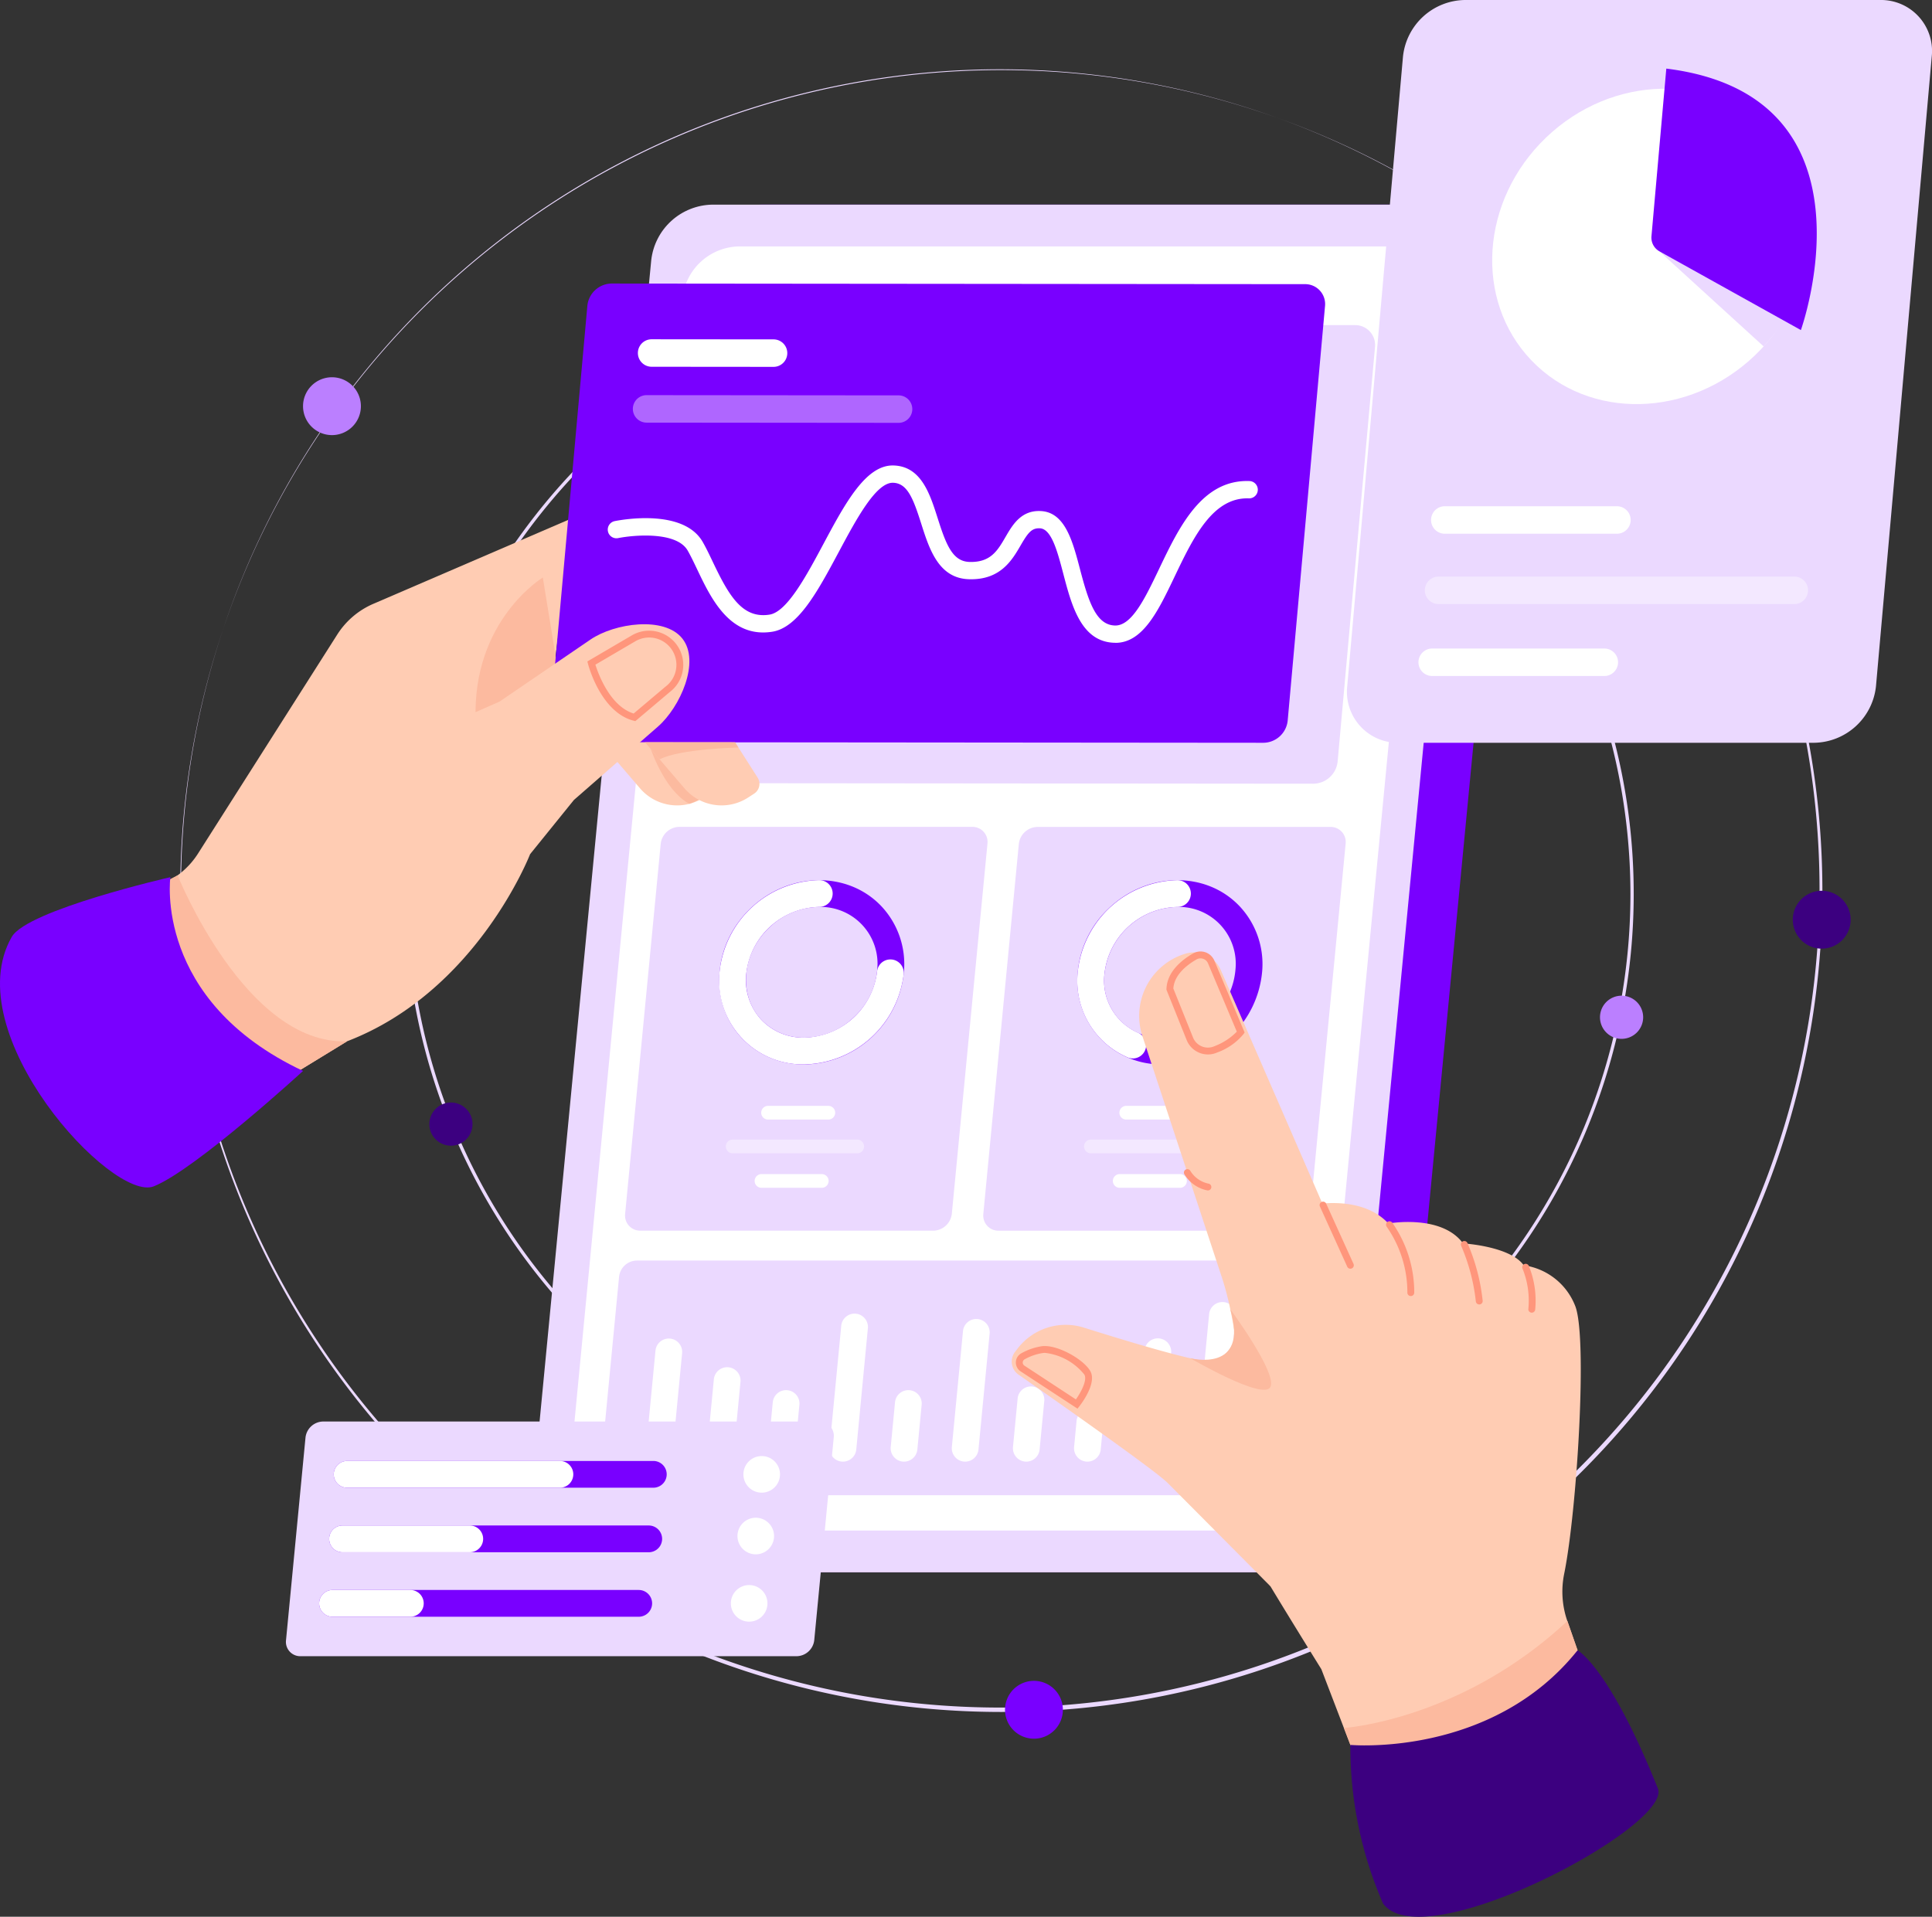 <svg id="element4" xmlns="http://www.w3.org/2000/svg" xmlns:xlink="http://www.w3.org/1999/xlink" width="239.483" height="237.631" viewBox="0 0 239.483 237.631">
  <rect x="0" y="0" width="239.483" height="237.631" fill="#333333" stroke="none"/>
  <defs>
    <clipPath id="clip-path">
      <rect id="Rectangle_102" data-name="Rectangle 102" width="239.483" height="237.631" fill="none"/>
    </clipPath>
    <clipPath id="clip-path-3">
      <path id="Tracé_257" data-name="Tracé 257" d="M254.038,89.364a7.755,7.755,0,0,0-7.553,6.891L231.51,252.032a6.152,6.152,0,0,0,6.228,6.891h87.721a7.755,7.755,0,0,0,7.553-6.891L347.987,96.255a6.152,6.152,0,0,0-6.228-6.891Z" transform="translate(-231.478 -89.364)" fill="none"/>
    </clipPath>
    <linearGradient id="linear-gradient" x1="-0.337" y1="1.174" x2="-0.335" y2="1.174" gradientUnits="objectBoundingBox">
      <stop offset="0" stop-color="#fff"/>
      <stop offset="1" stop-color="#ebd9ff"/>
    </linearGradient>
    <clipPath id="clip-path-5">
      <path id="Tracé_259" data-name="Tracé 259" d="M267.555,142.485a3.057,3.057,0,0,0-.991,1.928l-4.631,51.423a2.467,2.467,0,0,0,2.521,2.72l85.9.076a3.058,3.058,0,0,0,3.011-2.714L358,144.494a2.467,2.467,0,0,0-2.521-2.72l-85.9-.076a3.058,3.058,0,0,0-2.019.787" transform="translate(-261.92 -141.698)" fill="none"/>
    </clipPath>
    <linearGradient id="linear-gradient-2" x1="-0.729" y1="3.182" x2="-0.726" y2="3.182" xlink:href="#linear-gradient"/>
    <clipPath id="clip-path-6">
      <path id="Tracé_260" data-name="Tracé 260" d="M472.312,361.105H436a2.358,2.358,0,0,0-2.3,2.1L429.3,409.062a1.871,1.871,0,0,0,1.895,2.1H467.5a2.359,2.359,0,0,0,2.3-2.1l4.408-45.861a1.871,1.871,0,0,0-1.857-2.1h-.037" transform="translate(-429.285 -361.105)" fill="none"/>
    </clipPath>
    <linearGradient id="linear-gradient-3" x1="-2.35" y1="2.498" x2="-2.344" y2="2.498" xlink:href="#linear-gradient"/>
    <clipPath id="clip-path-8">
      <rect id="Rectangle_93" data-name="Rectangle 93" width="17.136" height="1.699" fill="none"/>
    </clipPath>
    <clipPath id="clip-path-10">
      <path id="Tracé_272" data-name="Tracé 272" d="M347.281,550.463H266.353a2.235,2.235,0,0,0-2.177,1.986l-2.415,25.122a1.774,1.774,0,0,0,1.8,1.986h80.928a2.236,2.236,0,0,0,2.177-1.986l2.415-25.122a1.773,1.773,0,0,0-1.76-1.987h-.035" transform="translate(-261.748 -550.463)" fill="none"/>
    </clipPath>
    <linearGradient id="linear-gradient-4" x1="-0.835" y1="2.572" x2="-0.832" y2="2.572" gradientUnits="objectBoundingBox">
      <stop offset="0" stop-color="#fff"/>
      <stop offset="1" stop-color="#ebd9ff"/>
    </linearGradient>
    <clipPath id="clip-path-12">
      <rect id="Rectangle_97" data-name="Rectangle 97" width="34.639" height="3.434" fill="none"/>
    </clipPath>
    <clipPath id="clip-path-13">
      <path id="Tracé_299" data-name="Tracé 299" d="M737.421,121.535s2.941-3.161,3.819-5.421l-16.747-6.371Z" transform="translate(-724.493 -109.744)" fill="none"/>
    </clipPath>
    <linearGradient id="linear-gradient-5" x1="-11.665" y1="15.891" x2="-11.649" y2="15.891" xlink:href="#linear-gradient"/>
    <clipPath id="clip-path-15">
      <rect id="Rectangle_100" data-name="Rectangle 100" width="47.499" height="3.407" fill="none"/>
    </clipPath>
  </defs>
  <g id="Groupe_152" data-name="Groupe 152" clip-path="url(#clip-path)">
    <g id="Groupe_121" data-name="Groupe 121">
      <g id="Groupe_120" data-name="Groupe 120" clip-path="url(#clip-path)">
        <path id="Tracé_248" data-name="Tracé 248" d="M179.2,232.541a101.778,101.778,0,1,1,39.741-8.023,101.456,101.456,0,0,1-39.741,8.023m0-203.651A101.553,101.553,0,1,0,280.756,130.443,101.668,101.668,0,0,0,179.2,28.89" transform="translate(-55.215 -20.298)" fill="#ebd9ff"/>
        <path id="Tracé_249" data-name="Tracé 249" d="M135.9,171.91a3.586,3.586,0,1,0-3.586-3.587,3.587,3.587,0,0,0,3.586,3.587" transform="translate(-94.751 -117.967)" fill="#bb7fff"/>
        <path id="Tracé_250" data-name="Tracé 250" d="M786.336,396.163a3.586,3.586,0,1,0-3.586-3.586,3.588,3.588,0,0,0,3.586,3.586" transform="translate(-560.523 -278.554)" fill="#3c0080"/>
        <path id="Tracé_251" data-name="Tracé 251" d="M442.39,741.163a3.586,3.586,0,1,0-3.587-3.586,3.586,3.586,0,0,0,3.587,3.586" transform="translate(-314.225 -525.606)" fill="#7900ff"/>
        <path id="Tracé_252" data-name="Tracé 252" d="M252.93,274.384a76.162,76.162,0,1,1,53.854-22.307,75.663,75.663,0,0,1-53.854,22.307m0-151.918a75.756,75.756,0,1,0,75.756,75.756,75.842,75.842,0,0,0-75.756-75.756" transform="translate(-126.583 -87.407)" fill="#ebd9ff"/>
        <path id="Tracé_253" data-name="Tracé 253" d="M701.25,440.147a2.675,2.675,0,1,0-2.676-2.675,2.675,2.675,0,0,0,2.676,2.675" transform="translate(-500.245 -311.355)" fill="#bb7fff"/>
        <path id="Tracé_254" data-name="Tracé 254" d="M190.137,486.8a2.675,2.675,0,1,0-2.675-2.676,2.675,2.675,0,0,0,2.675,2.676" transform="translate(-134.241 -344.763)" fill="#3c0080"/>
        <path id="Tracé_255" data-name="Tracé 255" d="M318.441,146.793a2.675,2.675,0,1,0-2.675-2.676,2.675,2.675,0,0,0,2.675,2.676" transform="translate(-226.118 -101.286)" fill="#1c85e8"/>
        <path id="Tracé_256" data-name="Tracé 256" d="M347.235,258.923H259.514a6.152,6.152,0,0,1-6.228-6.891L268.26,96.255a7.754,7.754,0,0,1,7.553-6.891h87.721a6.152,6.152,0,0,1,6.228,6.891L354.788,252.032a7.754,7.754,0,0,1-7.553,6.891" transform="translate(-181.353 -63.993)" fill="#7900ff"/>
      </g>
    </g>
    <g id="Groupe_123" data-name="Groupe 123" transform="translate(65.718 25.371)">
      <g id="Groupe_122" data-name="Groupe 122" clip-path="url(#clip-path-3)">
        <rect id="Rectangle_89" data-name="Rectangle 89" width="148.124" height="189.218" transform="matrix(0.981, -0.196, 0.196, 0.981, -32.873, 6.493)" fill="url(#linear-gradient)"/>
      </g>
    </g>
    <g id="Groupe_125" data-name="Groupe 125">
      <g id="Groupe_124" data-name="Groupe 124" clip-path="url(#clip-path)">
        <path id="Tracé_258" data-name="Tracé 258" d="M334.187,266.807H254.111a5.7,5.7,0,0,1-5.772-6.386l14.076-146.43a7.186,7.186,0,0,1,7-6.386h80.076a5.7,5.7,0,0,1,5.772,6.386l-14.076,146.43a7.186,7.186,0,0,1-7,6.386" transform="translate(-177.813 -77.055)" fill="#fff"/>
      </g>
    </g>
    <g id="Groupe_127" data-name="Groupe 127" transform="translate(74.36 40.229)">
      <g id="Groupe_126" data-name="Groupe 126" clip-path="url(#clip-path-5)">
        <rect id="Rectangle_91" data-name="Rectangle 91" width="99.589" height="62.98" transform="translate(-3.665 0.234) rotate(-3.676)" fill="url(#linear-gradient-2)"/>
      </g>
    </g>
    <g id="Groupe_129" data-name="Groupe 129" transform="translate(121.876 102.52)">
      <g id="Groupe_128" data-name="Groupe 128" clip-path="url(#clip-path-6)">
        <rect id="Rectangle_92" data-name="Rectangle 92" width="50.649" height="55.089" transform="translate(-5.977 0.72) rotate(-6.886)" fill="url(#linear-gradient-3)"/>
      </g>
    </g>
    <g id="Groupe_137" data-name="Groupe 137">
      <g id="Groupe_136" data-name="Groupe 136" clip-path="url(#clip-path)">
        <path id="Tracé_261" data-name="Tracé 261" d="M480.926,407.206a10.365,10.365,0,0,1-10.49-11.306,12.373,12.373,0,0,1,3.873-8.051c4.75-4.527,12.008-4.651,16.178-.275a10.474,10.474,0,0,1,2.821,8.1,12.646,12.646,0,0,1-12.1,11.533c-.094,0-.189,0-.283,0m1.887-19.521a9.316,9.316,0,0,0-9.066,8.454,7.055,7.055,0,0,0,7.382,7.746,9.064,9.064,0,0,0,6.017-2.566h0A9.063,9.063,0,0,0,490,395.432a7.046,7.046,0,0,0-7.186-7.747" transform="translate(-336.855 -275.247)" fill="#7900ff"/>
        <path id="Tracé_262" data-name="Tracé 262" d="M477.269,406.448a1.654,1.654,0,0,1-.657-.136,10.328,10.328,0,0,1-6.152-10.7,12.692,12.692,0,0,1,12.351-11.262,1.659,1.659,0,0,1,0,3.319,9.3,9.3,0,0,0-9.048,8.261,7.061,7.061,0,0,0,4.165,7.339,1.66,1.66,0,0,1-.659,3.183" transform="translate(-336.855 -275.228)" fill="#fff"/>
        <path id="Tracé_263" data-name="Tracé 263" d="M497.071,484.612H489.6a.849.849,0,1,1,0-1.7h7.47a.849.849,0,1,1,0,1.7" transform="translate(-349.993 -345.811)" fill="#fff"/>
        <path id="Tracé_264" data-name="Tracé 264" d="M494.206,514.408h-7.47a.849.849,0,1,1,0-1.7h7.47a.849.849,0,0,1,0,1.7" transform="translate(-347.94 -367.148)" fill="#fff"/>
        <g id="Groupe_132" data-name="Groupe 132" transform="translate(134.374 141.283)" opacity="0.4" style="isolation: isolate">
          <g id="Groupe_131" data-name="Groupe 131">
            <g id="Groupe_130" data-name="Groupe 130" clip-path="url(#clip-path-8)">
              <path id="Tracé_265" data-name="Tracé 265" d="M489.591,499.341H474.153a.849.849,0,0,1,0-1.7h15.437a.849.849,0,1,1,0,1.7" transform="translate(-473.304 -497.642)" fill="#fff"/>
            </g>
          </g>
        </g>
        <path id="Tracé_266" data-name="Tracé 266" d="M311.1,411.158H274.8a1.871,1.871,0,0,1-1.894-2.1l4.408-45.861a2.358,2.358,0,0,1,2.3-2.1h36.307a1.87,1.87,0,0,1,1.894,2.1L313.4,409.062a2.359,2.359,0,0,1-2.3,2.1" transform="translate(-195.415 -258.585)" fill="#ebd9ff"/>
        <path id="Tracé_267" data-name="Tracé 267" d="M324.549,407.206a10.445,10.445,0,0,1-7.669-3.21c-4.171-4.376-3.7-11.619,1.051-16.147s12.008-4.651,16.179-.275a10.475,10.475,0,0,1,2.821,8.1,12.645,12.645,0,0,1-12.1,11.533c-.094,0-.189,0-.282,0m1.887-19.521a9.075,9.075,0,0,0-6.214,2.567c-3.426,3.265-3.847,8.4-.939,11.455a7.221,7.221,0,0,0,5.469,2.178,9.063,9.063,0,0,0,6.017-2.567h0a9.061,9.061,0,0,0,2.852-5.887,7.046,7.046,0,0,0-7.186-7.747" transform="translate(-224.88 -275.246)" fill="#7900ff"/>
        <path id="Tracé_268" data-name="Tracé 268" d="M324.538,407.187a10.372,10.372,0,0,1-10.475-11.579,12.692,12.692,0,0,1,12.351-11.262,1.659,1.659,0,1,1,0,3.319,9.3,9.3,0,0,0-9.048,8.26,7.238,7.238,0,0,0,1.786,5.644,7.157,7.157,0,0,0,5.385,2.3,9.3,9.3,0,0,0,9.048-8.261,1.659,1.659,0,0,1,3.3.318,12.692,12.692,0,0,1-12.351,11.262" transform="translate(-224.86 -275.228)" fill="#fff"/>
        <path id="Tracé_269" data-name="Tracé 269" d="M340.675,484.612h-7.47a.849.849,0,1,1,0-1.7h7.47a.849.849,0,1,1,0,1.7" transform="translate(-237.998 -345.811)" fill="#fff"/>
        <path id="Tracé_270" data-name="Tracé 270" d="M337.81,514.408h-7.47a.849.849,0,0,1,0-1.7h7.47a.849.849,0,1,1,0,1.7" transform="translate(-235.947 -367.148)" fill="#fff"/>
        <g id="Groupe_135" data-name="Groupe 135" transform="translate(89.972 141.283)" opacity="0.4" style="isolation: isolate">
          <g id="Groupe_134" data-name="Groupe 134">
            <g id="Groupe_133" data-name="Groupe 133" clip-path="url(#clip-path-8)">
              <path id="Tracé_271" data-name="Tracé 271" d="M333.194,499.341H317.757a.849.849,0,0,1,0-1.7h15.437a.849.849,0,1,1,0,1.7" transform="translate(-316.908 -497.642)" fill="#fff"/>
            </g>
          </g>
        </g>
      </g>
    </g>
    <g id="Groupe_139" data-name="Groupe 139" transform="translate(74.312 156.279)">
      <g id="Groupe_138" data-name="Groupe 138" clip-path="url(#clip-path-10)">
        <rect id="Rectangle_96" data-name="Rectangle 96" width="88.37" height="32.234" transform="translate(-1.067 0.038) rotate(-2.068)" fill="url(#linear-gradient-4)"/>
      </g>
    </g>
    <g id="Groupe_144" data-name="Groupe 144">
      <g id="Groupe_143" data-name="Groupe 143" clip-path="url(#clip-path)">
        <path id="Tracé_273" data-name="Tracé 273" d="M283.784,599.946c-.053,0-.107,0-.161-.008a1.66,1.66,0,0,1-1.493-1.811l1.142-11.876a1.659,1.659,0,1,1,3.3.318l-1.142,11.876a1.66,1.66,0,0,1-1.65,1.5" transform="translate(-202.027 -418.737)" fill="#fff"/>
        <path id="Tracé_274" data-name="Tracé 274" d="M310.472,608.917c-.053,0-.107,0-.161-.008a1.66,1.66,0,0,1-1.493-1.811l.8-8.32a1.659,1.659,0,1,1,3.3.318l-.8,8.32a1.66,1.66,0,0,1-1.65,1.5" transform="translate(-221.138 -427.708)" fill="#fff"/>
        <path id="Tracé_275" data-name="Tracé 275" d="M337.16,616.084c-.053,0-.107,0-.161-.008a1.66,1.66,0,0,1-1.493-1.811l.527-5.478a1.659,1.659,0,1,1,3.3.318l-.527,5.478a1.66,1.66,0,0,1-1.65,1.5" transform="translate(-240.249 -434.875)" fill="#fff"/>
        <path id="Tracé_276" data-name="Tracé 276" d="M363.848,592.162c-.053,0-.107,0-.161-.008a1.66,1.66,0,0,1-1.493-1.811l1.438-14.963a1.659,1.659,0,1,1,3.3.318L365.5,590.661a1.66,1.66,0,0,1-1.65,1.5" transform="translate(-259.36 -410.953)" fill="#fff"/>
        <path id="Tracé_277" data-name="Tracé 277" d="M390.536,616.084c-.053,0-.107,0-.161-.008a1.66,1.66,0,0,1-1.493-1.811l.527-5.478a1.659,1.659,0,1,1,3.3.318l-.527,5.478a1.66,1.66,0,0,1-1.65,1.5" transform="translate(-278.471 -434.875)" fill="#fff"/>
        <path id="Tracé_278" data-name="Tracé 278" d="M417.224,593.828c-.053,0-.107,0-.161-.008a1.66,1.66,0,0,1-1.493-1.811l1.375-14.3a1.659,1.659,0,1,1,3.3.318l-1.375,14.3a1.66,1.66,0,0,1-1.65,1.5" transform="translate(-297.582 -412.619)" fill="#fff"/>
        <path id="Tracé_279" data-name="Tracé 279" d="M443.912,614.923c-.053,0-.107,0-.161-.008a1.66,1.66,0,0,1-1.493-1.811l.571-5.938a1.659,1.659,0,1,1,3.3.318l-.571,5.938a1.66,1.66,0,0,1-1.65,1.5" transform="translate(-316.693 -433.714)" fill="#fff"/>
        <path id="Tracé_280" data-name="Tracé 280" d="M470.6,621.923c-.053,0-.107,0-.161-.008a1.66,1.66,0,0,1-1.493-1.811l.3-3.163a1.659,1.659,0,1,1,3.3.318l-.3,3.163a1.66,1.66,0,0,1-1.65,1.5" transform="translate(-335.805 -440.714)" fill="#fff"/>
        <path id="Tracé_281" data-name="Tracé 281" d="M497.287,599.946c-.053,0-.107,0-.161-.008a1.66,1.66,0,0,1-1.493-1.811l1.142-11.876a1.66,1.66,0,1,1,3.3.318l-1.142,11.876a1.66,1.66,0,0,1-1.65,1.5" transform="translate(-354.915 -418.737)" fill="#fff"/>
        <path id="Tracé_282" data-name="Tracé 282" d="M523.976,588.539c-.053,0-.107,0-.161-.008a1.66,1.66,0,0,1-1.493-1.811l1.576-16.4a1.659,1.659,0,1,1,3.3.318l-1.576,16.4a1.66,1.66,0,0,1-1.65,1.5" transform="translate(-374.027 -407.331)" fill="#fff"/>
        <path id="Tracé_283" data-name="Tracé 283" d="M268.744,314.462l4.548,7.125a1.446,1.446,0,0,1-.431,1.991l-.735.478a6.056,6.056,0,0,1-7.9-1.136l-6.036-7.038Z" transform="translate(-184.891 -225.185)" fill="#ffccb3"/>
        <path id="Tracé_284" data-name="Tracé 284" d="M283.131,324.119s1.684,5.783,5.067,7.638a14.792,14.792,0,0,0,2.52-1.264l-3.794-6.374" transform="translate(-202.749 -232.1)" fill="#fcba9f"/>
        <path id="Tracé_285" data-name="Tracé 285" d="M9.064,279.831l17.865-8.561a9.979,9.979,0,0,0,4.108-3.644l17.258-27.148a9.976,9.976,0,0,1,4.472-3.81l24.857-10.709L72.3,266.2l-.094,1.487S65.634,284.715,49.52,290.9L23.757,306.659Z" transform="translate(-6.491 -161.807)" fill="#ffccb3"/>
        <path id="Tracé_286" data-name="Tracé 286" d="M61.587,382.233s8.451,21.093,21.015,20.576l-8.022,4.906s-27.227-5.051-17.035-23.4Z" transform="translate(-39.572 -273.715)" fill="#fcba9f"/>
        <path id="Tracé_287" data-name="Tracé 287" d="M215.963,252.191s-8.789,5.325-8.322,17.679l10.554-3.944Z" transform="translate(-148.678 -180.593)" fill="#fcba9f"/>
        <path id="Tracé_288" data-name="Tracé 288" d="M288.154,314.462l4.548,7.125a1.446,1.446,0,0,1-.431,1.991l-.735.478a6.056,6.056,0,0,1-7.9-1.136l-6.035-7.038Z" transform="translate(-198.791 -225.185)" fill="#ffccb3"/>
        <path id="Tracé_289" data-name="Tracé 289" d="M328.534,180.752l-85.9-.076a2.467,2.467,0,0,1-2.521-2.72l4.631-51.424a3.059,3.059,0,0,1,3.011-2.715l85.9.077a2.468,2.468,0,0,1,2.522,2.719l-4.631,51.424a3.059,3.059,0,0,1-3.011,2.715" transform="translate(-171.933 -88.665)" fill="#7900ff"/>
        <path id="Tracé_290" data-name="Tracé 290" d="M328.228,225.231h-.116c-4.131-.108-5.312-4.61-6.354-8.582-.715-2.725-1.454-5.542-2.893-5.61-1.025-.047-1.474.548-2.4,2.139-1.052,1.807-2.489,4.286-6.374,4.175-3.78-.1-4.931-3.724-5.946-6.917-.986-3.1-1.712-4.989-3.48-5.042-2.111-.064-4.565,4.529-6.733,8.581-2.579,4.82-5.015,9.373-8.242,9.886-5.232.828-7.588-4.115-9.307-7.726-.408-.856-.792-1.664-1.178-2.337-1.382-2.41-6.708-1.929-8.643-1.54a1.074,1.074,0,0,1-.425-2.105c.867-.175,8.539-1.592,10.931,2.577.427.744.829,1.588,1.255,2.482,1.981,4.161,3.646,7.065,7.032,6.529,2.174-.345,4.571-4.825,6.685-8.777,2.7-5.048,5.265-9.821,8.691-9.714s4.5,3.522,5.463,6.539c1.06,3.334,1.855,5.363,3.958,5.421,2.608.07,3.465-1.4,4.458-3.109.861-1.478,1.926-3.32,4.358-3.2,3.015.142,3.958,3.735,4.869,7.21,1.062,4.048,1.995,6.919,4.333,6.98,2.08.054,3.729-3.369,5.46-6.994,2.489-5.211,5.315-11.125,11.209-10.916a1.074,1.074,0,0,1-.074,2.147c-4.483-.153-6.885,4.853-9.2,9.695-2.017,4.225-3.924,8.217-7.339,8.217" transform="translate(-189.963 -145.542)" fill="#fff"/>
        <path id="Tracé_291" data-name="Tracé 291" d="M295.323,151.575h0l-15.113-.013a1.7,1.7,0,0,1,0-3.407h0l15.113.013a1.7,1.7,0,0,1,0,3.407" transform="translate(-199.437 -106.093)" fill="#fff"/>
        <g id="Groupe_142" data-name="Groupe 142" transform="translate(78.446 48.99)" opacity="0.4" style="isolation: isolate">
          <g id="Groupe_141" data-name="Groupe 141">
            <g id="Groupe_140" data-name="Groupe 140" clip-path="url(#clip-path-12)">
              <path id="Tracé_292" data-name="Tracé 292" d="M309.245,175.99h0l-31.232-.028a1.7,1.7,0,0,1,0-3.407h0l31.232.028a1.7,1.7,0,0,1,0,3.407" transform="translate(-276.309 -172.556)" fill="#fff"/>
            </g>
          </g>
        </g>
        <path id="Tracé_293" data-name="Tracé 293" d="M179.307,287.036l11.02-4.854L201.6,274.49c2.964-2.023,9.153-2.934,11.381-.122,2.266,2.861-.279,8.519-3.028,10.92l-10.414,9.094-5.415,6.7Z" transform="translate(-128.401 -195.204)" fill="#ffccb3"/>
        <path id="Tracé_294" data-name="Tracé 294" d="M262.4,286.621l-.213-.055c-4.054-1.043-5.588-6.79-5.651-7.035l-.081-.311,5.512-3.23a4.235,4.235,0,0,1,4.672,7.049Zm-4.949-7c.359,1.143,1.807,5.139,4.741,6.058l3.918-3.31a3.411,3.411,0,0,0,.928-1.035,3.383,3.383,0,0,0-4.639-4.613Z" transform="translate(-183.647 -197.218)" fill="#ff967c"/>
        <path id="Tracé_295" data-name="Tracé 295" d="M21.117,383.062s-2.136,15.273,16.448,24.018c0,0-13.35,12.246-18.5,14.305S-5.416,402.4,1.462,390.458c1.929-3.349,19.655-7.4,19.655-7.4" transform="translate(0 -274.309)" fill="#7900ff"/>
        <path id="Tracé_296" data-name="Tracé 296" d="M293.181,324.773s-7.243.148-9.765,1.467l-1.82-2.122h11.167Z" transform="translate(-201.65 -232.099)" fill="#fcba9f"/>
        <path id="Tracé_297" data-name="Tracé 297" d="M646.037,92.087h-51.5a6.326,6.326,0,0,1-6.4-7.025l6.91-78.038A7.831,7.831,0,0,1,602.689,0h51.5a6.325,6.325,0,0,1,6.4,7.024l-6.91,78.038a7.831,7.831,0,0,1-7.646,7.025" transform="translate(-421.139)" fill="#ebd9ff"/>
        <path id="Tracé_298" data-name="Tracé 298" d="M684.073,71.807c8.157-7.8,8.977-20.178,1.837-27.642s-19.541-7.19-27.7.612-8.977,20.178-1.836,27.642,19.541,7.19,27.7-.612" transform="translate(-466.547 -27.743)" fill="#fff"/>
      </g>
    </g>
    <g id="Groupe_146" data-name="Groupe 146" transform="translate(205.687 31.157)">
      <g id="Groupe_145" data-name="Groupe 145" clip-path="url(#clip-path-13)">
        <rect id="Rectangle_99" data-name="Rectangle 99" width="17.596" height="13.032" transform="translate(-0.895 0.068) rotate(-4.367)" fill="url(#linear-gradient-5)"/>
      </g>
    </g>
    <g id="Groupe_151" data-name="Groupe 151">
      <g id="Groupe_150" data-name="Groupe 150" clip-path="url(#clip-path)">
        <path id="Tracé_300" data-name="Tracé 300" d="M722.863,29.963,721.026,50.71a1.946,1.946,0,0,0,.976,1.9l17.542,9.766s10.416-29.06-16.681-32.416" transform="translate(-516.314 -21.456)" fill="#7900ff"/>
        <path id="Tracé_301" data-name="Tracé 301" d="M647.854,224.476H626.518a1.7,1.7,0,1,1,0-3.407h21.336a1.7,1.7,0,0,1,0,3.407" transform="translate(-447.427 -158.306)" fill="#fff"/>
        <path id="Tracé_302" data-name="Tracé 302" d="M642.353,286.608H621.016a1.7,1.7,0,1,1,0-3.407h21.336a1.7,1.7,0,0,1,0,3.407" transform="translate(-443.487 -202.799)" fill="#fff"/>
        <g id="Groupe_149" data-name="Groupe 149" transform="translate(176.616 71.483)" opacity="0.4" style="isolation: isolate">
          <g id="Groupe_148" data-name="Groupe 148">
            <g id="Groupe_147" data-name="Groupe 147" clip-path="url(#clip-path-15)">
              <path id="Tracé_303" data-name="Tracé 303" d="M667.89,255.191H623.8a1.7,1.7,0,1,1,0-3.407H667.89a1.7,1.7,0,0,1,0,3.407" transform="translate(-622.094 -251.784)" fill="#fff"/>
            </g>
          </g>
        </g>
        <path id="Tracé_304" data-name="Tracé 304" d="M543.543,525.78s6.878-1.834,10.538,2.107c0,0,6.579-1.195,9.254,2.466,0,0,5.833.338,7.522,2.717a8.026,8.026,0,0,1,6.357,4.976c1.595,3.759.242,25.492-1.343,33.28a11.061,11.061,0,0,0,.393,5.844l4.033,11.589-27.9,11.664-6.624-17.277s-8.063-12.958-9.215-15.262.8-21.42-3.132-33.362Z" transform="translate(-381.983 -376.203)" fill="#ffccb3"/>
        <path id="Tracé_305" data-name="Tracé 305" d="M587.561,723.225l-.8-2.1s14.478-.926,27.7-13.262l1.265,3.634a17.35,17.35,0,0,1-9.068,11.044c-7.435,3.538-19.091.683-19.091.683" transform="translate(-420.173 -506.897)" fill="#fcba9f"/>
        <path id="Tracé_306" data-name="Tracé 306" d="M589.56,732.391s17.525,1.6,28.159-11.728c0,0,3.926,2.058,9.955,17.128,1.852,4.629-29.068,21.109-34.068,14.258a48.589,48.589,0,0,1-4.046-19.659" transform="translate(-422.172 -516.063)" fill="#3c0080"/>
        <path id="Tracé_307" data-name="Tracé 307" d="M469.472,579.81s-.6,3.207-3.462,3.207c-1.865,0-9.947-2.442-15.342-4.14a7.512,7.512,0,0,0-8.207,2.583l-.328.426a1.97,1.97,0,0,0,.432,2.818c4.567,3.189,16.9,11.842,18.478,13.42,1.941,1.941,12.751,12.824,12.751,12.824Z" transform="translate(-316.315 -414.283)" fill="#ffccb3"/>
        <path id="Tracé_308" data-name="Tracé 308" d="M524.678,571.717s5.842,7.907,4.977,9.638-9.923-3.561-9.923-3.561,7.31,1.88,4.946-6.077" transform="translate(-372.177 -409.403)" fill="#fcba9f"/>
        <path id="Tracé_309" data-name="Tracé 309" d="M507.611,456.144l-9.83-29.852a8.053,8.053,0,0,1,5.364-10.24,3.616,3.616,0,0,1,4.341,2.025l13.791,31.7Z" transform="translate(-356.169 -297.826)" fill="#ffccb3"/>
        <path id="Tracé_310" data-name="Tracé 310" d="M519.885,513.186a.439.439,0,0,1-.085-.009,4.314,4.314,0,0,1-2.827-1.985.426.426,0,0,1,.728-.443,3.464,3.464,0,0,0,2.269,1.593.426.426,0,0,1-.084.843" transform="translate(-370.157 -365.598)" fill="#ff967c"/>
        <path id="Tracé_311" data-name="Tracé 311" d="M514.429,428.254a2.841,2.841,0,0,1-2.634-1.776l-2.509-6.245,0-.09c.072-2.112,1.835-3.564,3.3-4.41a1.858,1.858,0,0,1,2.639.895l3.748,8.9-.124.19a7.533,7.533,0,0,1-3.265,2.29,2.829,2.829,0,0,1-1.106.247h-.052m-4.285-8.169,2.441,6.074a1.988,1.988,0,0,0,1.1,1.1,1.942,1.942,0,0,0,.781.144,1.978,1.978,0,0,0,.774-.173h0a7.681,7.681,0,0,0,2.769-1.8l-3.567-8.469a1.007,1.007,0,0,0-1.429-.486c-1.256.725-2.764,1.937-2.87,3.614" transform="translate(-364.697 -297.528)" fill="#ff967c"/>
        <path id="Tracé_312" data-name="Tracé 312" d="M579.969,533.053a.426.426,0,0,1-.388-.25l-3.389-7.465a.426.426,0,0,1,.776-.352l3.389,7.465a.426.426,0,0,1-.388.6" transform="translate(-412.581 -375.761)" fill="#ff967c"/>
        <path id="Tracé_313" data-name="Tracé 313" d="M608.23,542.585h0a.426.426,0,0,1-.426-.426,14.21,14.21,0,0,0-2.568-8.174.426.426,0,0,1,.7-.487,15.06,15.06,0,0,1,2.721,8.661.426.426,0,0,1-.426.426" transform="translate(-433.352 -381.905)" fill="#ff967c"/>
        <path id="Tracé_314" data-name="Tracé 314" d="M640.12,549.811a.426.426,0,0,1-.425-.407,24.055,24.055,0,0,0-1.812-6.855.426.426,0,1,1,.781-.34,24.442,24.442,0,0,1,1.882,7.157.426.426,0,0,1-.406.445h-.02" transform="translate(-456.759 -388.089)" fill="#ff967c"/>
        <path id="Tracé_315" data-name="Tracé 315" d="M665.8,557.915l-.042,0a.426.426,0,0,1-.382-.465,10.608,10.608,0,0,0-.73-5.013.426.426,0,0,1,.789-.321,11.467,11.467,0,0,1,.788,5.417.426.426,0,0,1-.423.384" transform="translate(-475.927 -395.176)" fill="#ff967c"/>
        <path id="Tracé_316" data-name="Tracé 316" d="M451.173,595.555l-7.047-4.623a1.31,1.31,0,0,1,.111-2.256,7.568,7.568,0,0,1,2.553-.868c1.932-.216,5.213,1.68,5.991,3.126.8,1.489-1.142,4.03-1.366,4.314Zm-4.032-6.915a2.192,2.192,0,0,0-.241.013,6.716,6.716,0,0,0-2.26.773.468.468,0,0,0-.183.164.456.456,0,0,0-.023.455.457.457,0,0,0,.157.175l6.386,4.189c.671-.948,1.417-2.4,1.053-3.071a7.312,7.312,0,0,0-4.89-2.7" transform="translate(-317.612 -420.914)" fill="#ff967c"/>
        <path id="Tracé_317" data-name="Tracé 317" d="M188.164,649.848h-61.5a1.774,1.774,0,0,1-1.8-1.987l2.415-25.122a2.235,2.235,0,0,1,2.177-1.986h61.5a1.773,1.773,0,0,1,1.8,1.986l-2.415,25.122a2.236,2.236,0,0,1-2.178,1.987" transform="translate(-89.41 -444.518)" fill="#ebd9ff"/>
        <path id="Tracé_318" data-name="Tracé 318" d="M185.331,641.3H147.377a1.659,1.659,0,1,1,0-3.319h37.953a1.659,1.659,0,1,1,0,3.319" transform="translate(-104.348 -456.858)" fill="#7900ff"/>
        <path id="Tracé_319" data-name="Tracé 319" d="M173.751,641.3H147.377a1.659,1.659,0,1,1,0-3.319h26.374a1.659,1.659,0,1,1,0,3.319" transform="translate(-104.348 -456.858)" fill="#fff"/>
        <path id="Tracé_320" data-name="Tracé 320" d="M183.331,669.469H145.377a1.659,1.659,0,1,1,0-3.319h37.953a1.659,1.659,0,1,1,0,3.319" transform="translate(-102.916 -477.026)" fill="#7900ff"/>
        <path id="Tracé_321" data-name="Tracé 321" d="M161.146,669.469H145.377a1.659,1.659,0,1,1,0-3.319h15.768a1.659,1.659,0,1,1,0,3.319" transform="translate(-102.916 -477.026)" fill="#fff"/>
        <path id="Tracé_322" data-name="Tracé 322" d="M178.96,697.633H141.006a1.659,1.659,0,1,1,0-3.318H178.96a1.659,1.659,0,1,1,0,3.318" transform="translate(-99.786 -497.195)" fill="#7900ff"/>
        <path id="Tracé_323" data-name="Tracé 323" d="M150.649,697.633h-9.643a1.659,1.659,0,1,1,0-3.318h9.643a1.659,1.659,0,1,1,0,3.318" transform="translate(-99.786 -497.195)" fill="#fff"/>
        <path id="Tracé_324" data-name="Tracé 324" d="M326.848,640.377a2.268,2.268,0,1,0-2.268-2.268,2.268,2.268,0,0,0,2.268,2.268" transform="translate(-232.43 -455.323)" fill="#fff"/>
        <path id="Tracé_325" data-name="Tracé 325" d="M324.257,667.309a2.268,2.268,0,1,0-2.268-2.268,2.268,2.268,0,0,0,2.268,2.268" transform="translate(-230.575 -474.609)" fill="#fff"/>
        <path id="Tracé_326" data-name="Tracé 326" d="M321.366,696.706a2.268,2.268,0,1,0-2.268-2.268,2.268,2.268,0,0,0,2.268,2.268" transform="translate(-228.504 -495.659)" fill="#fff"/>
      </g>
    </g>
  </g>
</svg>
